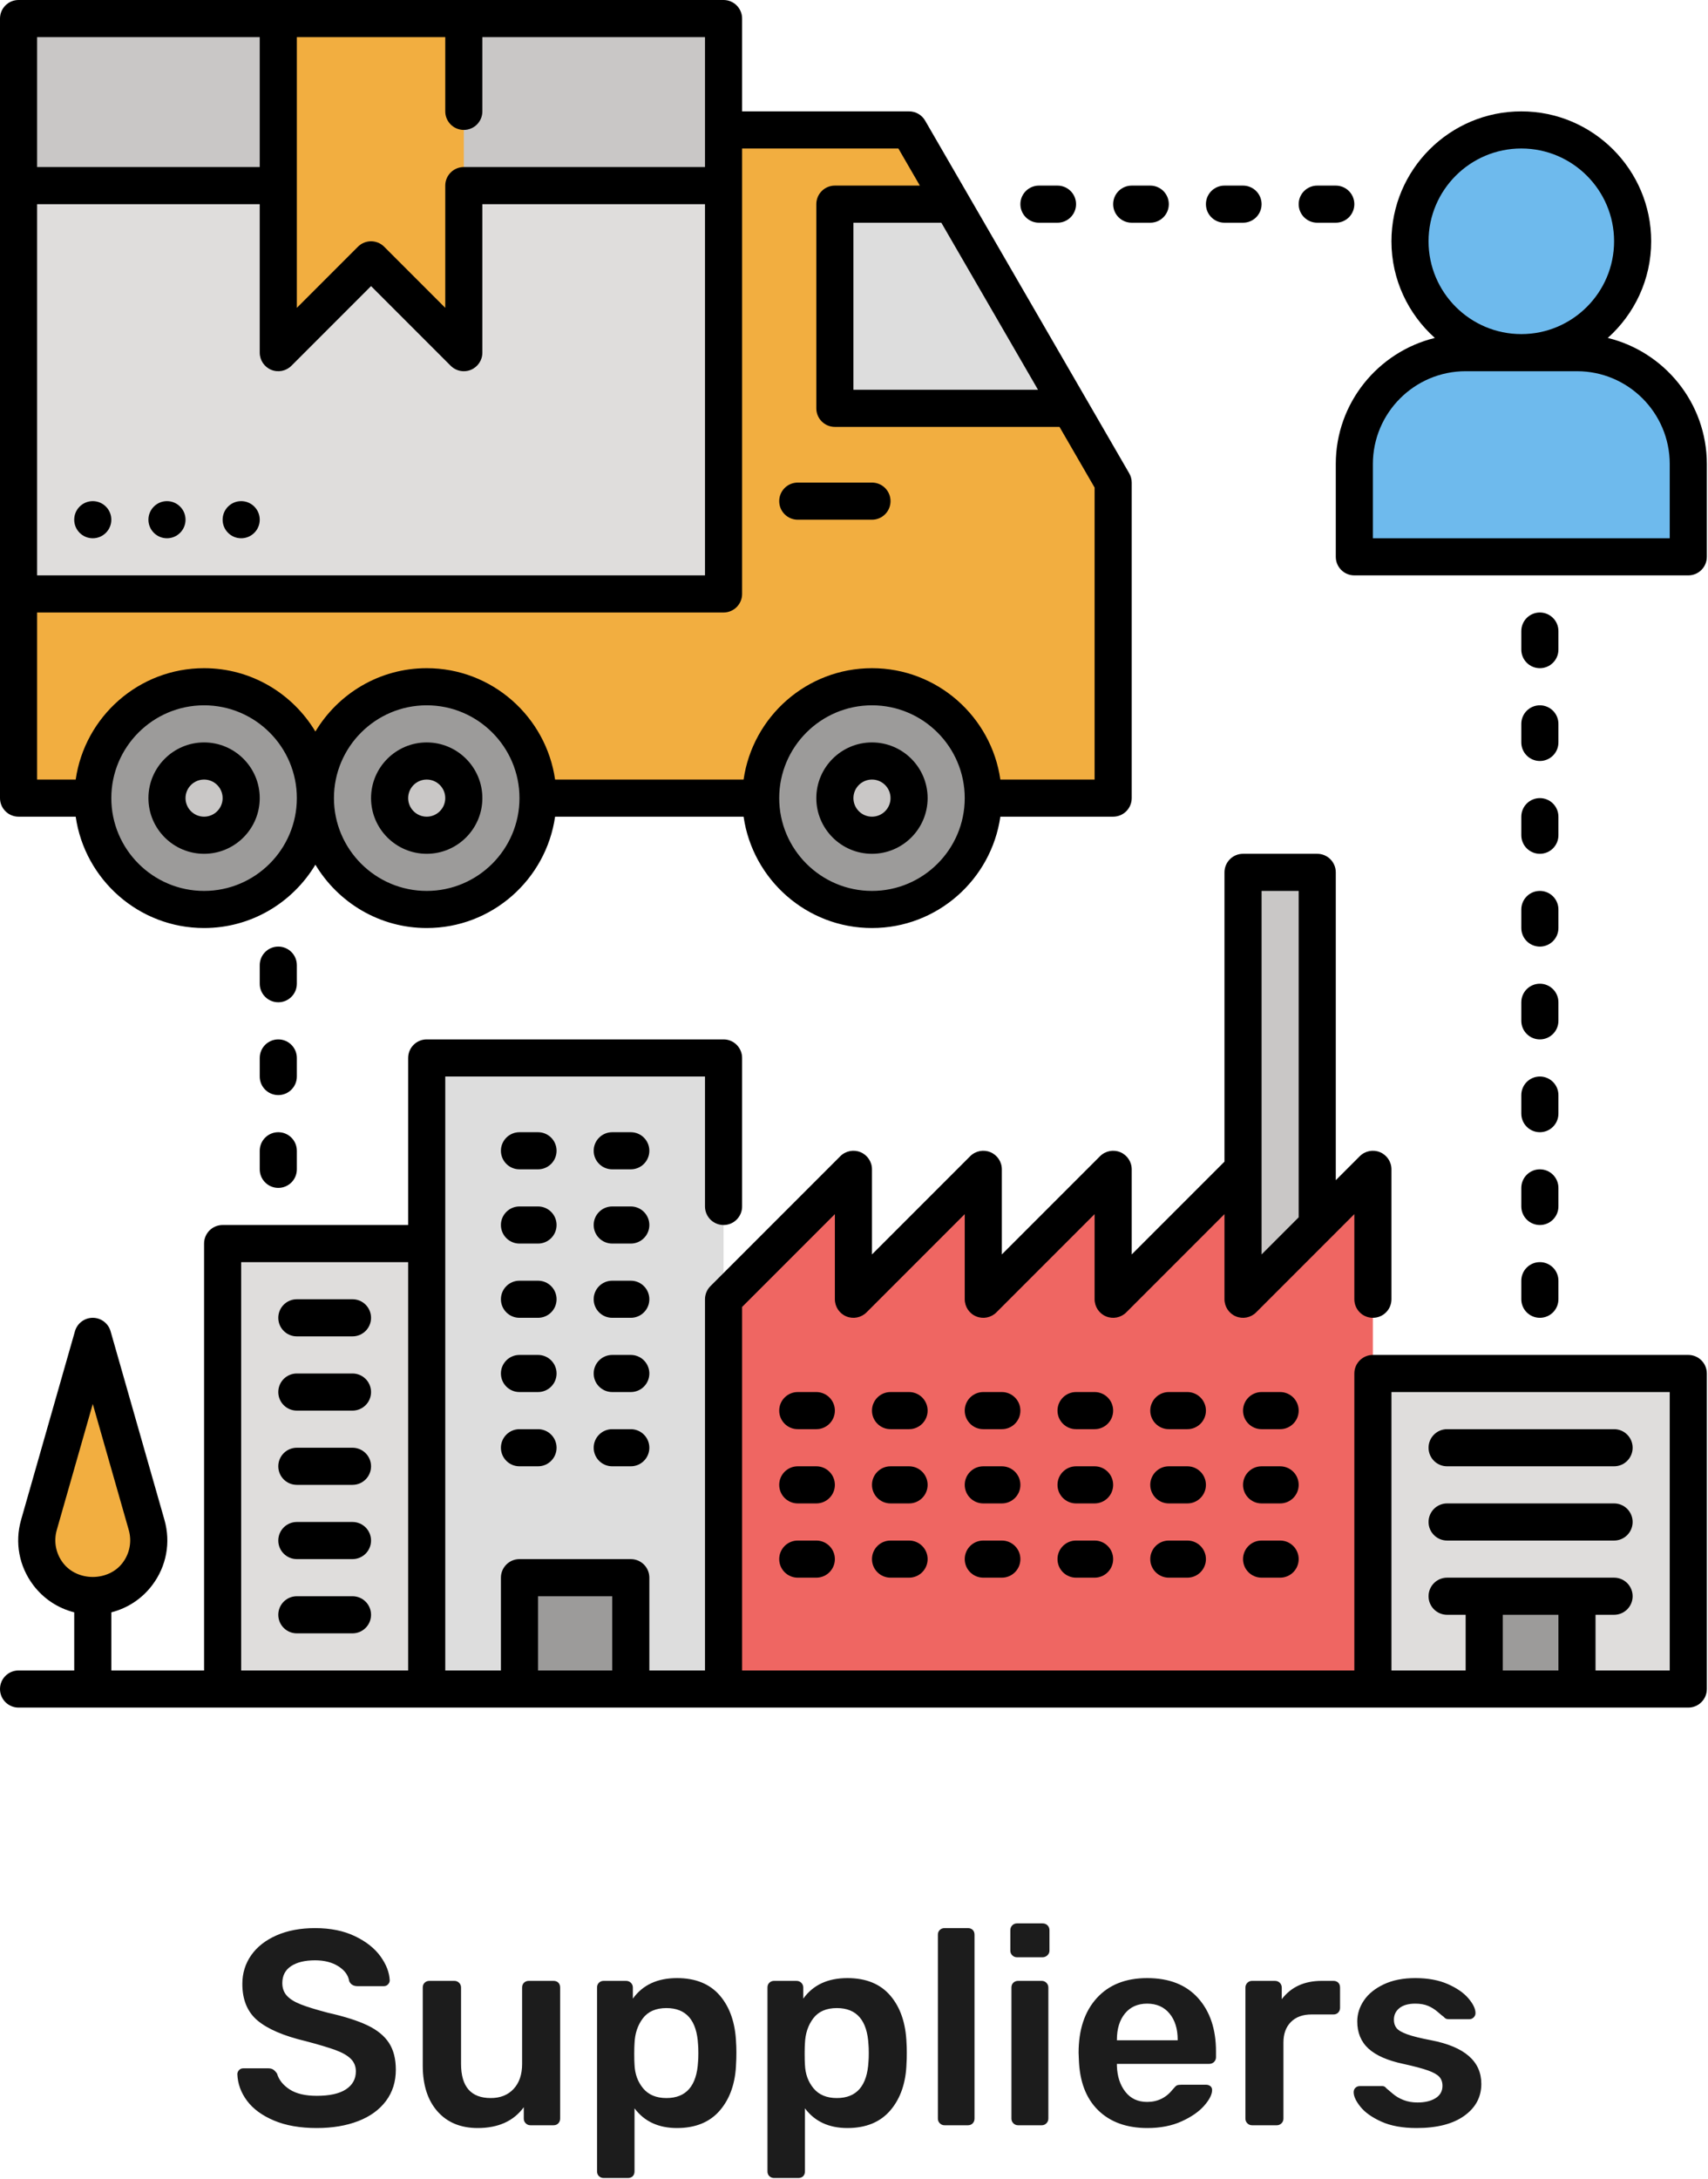 <?xml version="1.0" encoding="UTF-8"?>
<svg width="160px" height="204px" viewBox="0 0 160 204" version="1.1" xmlns="http://www.w3.org/2000/svg" xmlns:xlink="http://www.w3.org/1999/xlink">
    <!-- Generator: Sketch 62 (91390) - https://sketch.com -->
    <title>ic_suppliers</title>
    <desc>Created with Sketch.</desc>
    <g id="Page-1" stroke="none" stroke-width="1" fill="none" fill-rule="evenodd">
        <g id="Artboard" transform="translate(-313, -79)" fill-rule="nonzero">
            <g id="ic_suppliers" transform="translate(313, 79)">
                <g id="supplier">
                    <polygon id="Path" fill="#DFDDDC" points="1.738 1.738 67.78 1.738 67.78 55.614 1.738 55.614"></polygon>
                    <polygon id="Path" fill="#F2AE40" points="104.277 74.732 104.277 45.187 85.16 12.166 67.78 12.166 67.78 55.614 1.738 55.614 1.738 74.732"></polygon>
                    <circle id="Oval" fill="#6EBAED" cx="142.512" cy="22.593" r="10.428"></circle>
                    <path d="M147.726,33.021 L137.298,33.021 C131.538,33.021 126.87,37.689 126.87,43.449 L126.87,52.138 L158.153,52.138 L158.153,43.449 C158.153,37.689 153.485,33.021 147.726,33.021 Z" id="Path" fill="#6EBAED"></path>
                    <polygon id="Path" fill="#DDDDDD" points="100.245 38.235 78.208 38.235 78.208 19.117 89.192 19.117"></polygon>
                    <polygon id="Path" fill="#DFDDDC" points="20.855 116.443 39.973 116.443 39.973 158.153 20.855 158.153"></polygon>
                    <polygon id="Path" fill="#DDDDDD" points="39.973 99.063 67.78 99.063 67.78 158.153 39.973 158.153"></polygon>
                    <polygon id="Path" fill="#EF6662" points="128.608 158.153 67.78 158.153 67.78 121.656 79.946 109.491 79.946 121.656 92.111 109.491 92.111 121.656 104.277 109.491 104.277 121.656 116.443 109.491 116.443 121.656 128.608 109.491"></polygon>
                    <polygon id="Path" fill="#DFDDDC" points="128.608 128.608 158.153 128.608 158.153 158.153 128.608 158.153"></polygon>
                    <polygon id="Path" fill="#9C9B9A" points="48.663 147.726 59.09 147.726 59.09 158.153 48.663 158.153"></polygon>
                    <polygon id="Path" fill="#9C9B9A" points="139.036 149.464 147.726 149.464 147.726 158.153 139.036 158.153"></polygon>
                    <path d="M8.69,149.464 C5.205,149.464 2.69,146.129 3.648,142.78 L8.69,125.132 L13.732,142.78 C14.689,146.129 12.174,149.464 8.69,149.464 Z" id="Path" fill="#F2AE40"></path>
                    <polygon id="Path" fill="#C9C7C6" points="116.443 121.656 116.443 81.684 123.394 81.684 123.394 114.705"></polygon>
                    <polygon id="Path" fill="#C9C7C6" points="1.738 1.738 67.78 1.738 67.78 19.117 1.738 19.117"></polygon>
                    <polygon id="Path" fill="#F2AE40" points="26.069 1.738 26.069 33.021 34.759 24.331 43.449 33.021 43.449 1.738"></polygon>
                    <g id="Group" transform="translate(8.69, 64.304)" fill="#9C9B9A">
                        <circle id="Oval" cx="10.428" cy="10.428" r="10.428"></circle>
                        <circle id="Oval" cx="31.283" cy="10.428" r="10.428"></circle>
                        <circle id="Oval" cx="72.994" cy="10.428" r="10.428"></circle>
                    </g>
                    <circle id="Oval" fill="#C9C7C6" cx="39.973" cy="74.732" r="3.476"></circle>
                    <circle id="Oval" fill="#C9C7C6" cx="81.684" cy="74.732" r="3.476"></circle>
                    <circle id="Oval" fill="#C9C7C6" cx="19.117" cy="74.732" r="3.476"></circle>
                    <path d="M1.738,76.47 L7.091,76.47 C7.939,82.354 13.002,86.897 19.117,86.897 C23.546,86.897 27.416,84.511 29.545,80.966 C31.674,84.511 35.545,86.897 39.973,86.897 C46.089,86.897 51.151,82.354 51.999,76.47 L69.657,76.47 C70.505,82.354 75.568,86.897 81.684,86.897 C87.799,86.897 92.862,82.354 93.71,76.47 L104.277,76.47 C105.236,76.47 106.015,75.693 106.015,74.732 L106.015,45.187 C106.015,44.881 105.935,44.58 105.78,44.316 L86.663,11.295 C86.354,10.758 85.78,10.428 85.16,10.428 L69.518,10.428 L69.518,1.738 C69.518,0.777 68.739,0 67.78,0 L1.738,0 C0.779,0 0,0.777 0,1.738 L0,55.614 L0,74.732 C0,75.693 0.779,76.47 1.738,76.47 Z M19.117,83.422 C14.326,83.422 10.428,79.523 10.428,74.732 C10.428,69.94 14.326,66.042 19.117,66.042 C23.909,66.042 27.807,69.94 27.807,74.732 C27.807,79.523 23.909,83.422 19.117,83.422 Z M39.973,83.422 C35.181,83.422 31.283,79.523 31.283,74.732 C31.283,69.94 35.181,66.042 39.973,66.042 C44.764,66.042 48.663,69.94 48.663,74.732 C48.663,79.523 44.764,83.422 39.973,83.422 Z M81.684,83.422 C76.892,83.422 72.994,79.523 72.994,74.732 C72.994,69.94 76.892,66.042 81.684,66.042 C86.475,66.042 90.373,69.94 90.373,74.732 C90.373,79.523 86.475,83.422 81.684,83.422 Z M88.182,20.855 L97.238,36.497 L79.946,36.497 L79.946,20.855 L88.182,20.855 Z M27.807,3.476 L41.711,3.476 L41.711,10.428 C41.711,11.389 42.489,12.166 43.449,12.166 C44.408,12.166 45.187,11.389 45.187,10.428 L45.187,3.476 L66.042,3.476 L66.042,12.166 L66.042,15.642 L43.449,15.642 C42.489,15.642 41.711,16.418 41.711,17.379 L41.711,28.826 L35.988,23.103 C35.308,22.423 34.21,22.423 33.53,23.103 L27.807,28.826 L27.807,3.476 Z M3.476,3.476 L24.331,3.476 L24.331,15.642 L3.476,15.642 L3.476,3.476 Z M3.476,19.117 L24.331,19.117 L24.331,33.021 C24.331,33.723 24.755,34.359 25.404,34.627 C26.054,34.896 26.799,34.747 27.298,34.25 L34.759,26.789 L42.22,34.25 C42.552,34.582 42.997,34.759 43.449,34.759 C43.673,34.759 43.899,34.717 44.114,34.627 C44.763,34.359 45.187,33.723 45.187,33.021 L45.187,19.117 L66.042,19.117 L66.042,53.876 L3.476,53.876 L3.476,19.117 Z M3.476,57.352 L67.78,57.352 C68.739,57.352 69.518,56.575 69.518,55.614 L69.518,13.904 L84.157,13.904 L86.169,17.379 L78.208,17.379 C77.248,17.379 76.47,18.156 76.47,19.117 L76.47,38.235 C76.47,39.196 77.248,39.973 78.208,39.973 L99.251,39.973 L102.539,45.654 L102.539,72.994 L93.71,72.994 C92.862,67.109 87.799,62.566 81.684,62.566 C75.568,62.566 70.505,67.109 69.657,72.994 L51.999,72.994 C51.151,67.109 46.089,62.566 39.973,62.566 C35.545,62.566 31.674,64.952 29.545,68.498 C27.416,64.952 23.546,62.566 19.117,62.566 C13.002,62.566 7.939,67.109 7.091,72.994 L3.476,72.994 L3.476,57.352 Z" id="Shape" fill="#000000"></path>
                    <circle id="Oval" fill="#000000" cx="8.69" cy="48.663" r="1.738"></circle>
                    <circle id="Oval" fill="#000000" cx="15.642" cy="48.663" r="1.738"></circle>
                    <circle id="Oval" fill="#000000" cx="22.593" cy="48.663" r="1.738"></circle>
                    <path d="M150.612,31.643 C153.101,29.415 154.678,26.187 154.678,22.593 C154.678,15.887 149.22,10.428 142.512,10.428 C135.803,10.428 130.346,15.887 130.346,22.593 C130.346,26.187 131.923,29.415 134.411,31.643 C129.095,32.945 125.132,37.738 125.132,43.449 L125.132,52.138 C125.132,53.1 125.911,53.876 126.87,53.876 L158.153,53.876 C159.113,53.876 159.891,53.1 159.891,52.138 L159.891,43.449 C159.891,37.738 155.929,32.945 150.612,31.643 Z M133.822,22.593 C133.822,17.802 137.72,13.904 142.512,13.904 C147.303,13.904 151.202,17.802 151.202,22.593 C151.202,27.385 147.303,31.283 142.512,31.283 C137.72,31.283 133.822,27.385 133.822,22.593 Z M156.415,50.401 L128.608,50.401 L128.608,43.449 C128.608,38.657 132.507,34.759 137.298,34.759 L147.726,34.759 C152.517,34.759 156.415,38.657 156.415,43.449 L156.415,50.401 Z" id="Shape" fill="#000000"></path>
                    <path d="M39.973,69.518 C37.098,69.518 34.759,71.857 34.759,74.732 C34.759,77.606 37.098,79.946 39.973,79.946 C42.847,79.946 45.187,77.606 45.187,74.732 C45.187,71.857 42.847,69.518 39.973,69.518 Z M39.973,76.47 C39.015,76.47 38.235,75.691 38.235,74.732 C38.235,73.772 39.015,72.994 39.973,72.994 C40.93,72.994 41.711,73.772 41.711,74.732 C41.711,75.691 40.93,76.47 39.973,76.47 Z" id="Shape" fill="#000000"></path>
                    <path d="M81.684,69.518 C78.809,69.518 76.47,71.857 76.47,74.732 C76.47,77.606 78.809,79.946 81.684,79.946 C84.558,79.946 86.897,77.606 86.897,74.732 C86.897,71.857 84.558,69.518 81.684,69.518 Z M81.684,76.47 C80.726,76.47 79.946,75.691 79.946,74.732 C79.946,73.772 80.726,72.994 81.684,72.994 C82.641,72.994 83.422,73.772 83.422,74.732 C83.422,75.691 82.641,76.47 81.684,76.47 Z" id="Shape" fill="#000000"></path>
                    <path d="M19.117,69.518 C16.243,69.518 13.904,71.857 13.904,74.732 C13.904,77.606 16.243,79.946 19.117,79.946 C21.992,79.946 24.331,77.606 24.331,74.732 C24.331,71.857 21.992,69.518 19.117,69.518 Z M19.117,76.47 C18.16,76.47 17.379,75.691 17.379,74.732 C17.379,73.772 18.16,72.994 19.117,72.994 C20.075,72.994 20.855,73.772 20.855,74.732 C20.855,75.691 20.075,76.47 19.117,76.47 Z" id="Shape" fill="#000000"></path>
                    <path d="M74.732,48.663 L81.684,48.663 C82.643,48.663 83.422,47.886 83.422,46.925 C83.422,45.964 82.643,45.187 81.684,45.187 L74.732,45.187 C73.772,45.187 72.994,45.964 72.994,46.925 C72.994,47.886 73.772,48.663 74.732,48.663 Z" id="Path" fill="#000000"></path>
                    <path d="M158.153,126.87 L128.608,126.87 C127.649,126.87 126.87,127.647 126.87,128.608 L126.87,156.415 L69.518,156.415 L69.518,122.376 L78.208,113.686 L78.208,121.656 C78.208,122.359 78.632,122.995 79.28,123.262 C79.93,123.533 80.676,123.382 81.174,122.885 L90.373,113.686 L90.373,121.656 C90.373,122.359 90.797,122.995 91.446,123.262 C92.096,123.533 92.843,123.382 93.34,122.885 L102.539,113.686 L102.539,121.656 C102.539,122.359 102.963,122.995 103.611,123.262 C104.26,123.533 105.007,123.382 105.506,122.885 L114.705,113.686 L114.705,121.656 C114.705,122.359 115.129,122.995 115.777,123.262 C116.427,123.533 117.173,123.382 117.671,122.885 L124.621,115.935 L124.625,115.932 L126.87,113.686 L126.87,121.656 C126.87,122.618 127.649,123.394 128.608,123.394 C129.568,123.394 130.346,122.618 130.346,121.656 L130.346,109.491 C130.346,108.789 129.922,108.153 129.274,107.885 C128.622,107.614 127.875,107.765 127.38,108.262 L125.132,110.509 L125.132,81.684 C125.132,80.723 124.354,79.946 123.394,79.946 L116.443,79.946 C115.483,79.946 114.705,80.723 114.705,81.684 L114.705,108.771 L106.015,117.461 L106.015,109.491 C106.015,108.789 105.591,108.153 104.943,107.885 C104.291,107.614 103.545,107.765 103.048,108.262 L93.849,117.461 L93.849,109.491 C93.849,108.789 93.425,108.153 92.777,107.885 C92.125,107.614 91.38,107.765 90.883,108.262 L81.684,117.461 L81.684,109.491 C81.684,108.789 81.26,108.153 80.611,107.885 C79.96,107.614 79.214,107.765 78.717,108.262 L66.551,120.428 C66.226,120.753 66.042,121.194 66.042,121.656 L66.042,156.415 L60.828,156.415 L60.828,147.726 C60.828,146.765 60.05,145.988 59.09,145.988 L48.663,145.988 C47.703,145.988 46.925,146.765 46.925,147.726 L46.925,156.415 L41.711,156.415 L41.711,116.443 L41.711,100.801 L66.042,100.801 L66.042,112.967 C66.042,113.928 66.821,114.705 67.78,114.705 C68.739,114.705 69.518,113.928 69.518,112.967 L69.518,99.063 C69.518,98.102 68.739,97.325 67.78,97.325 L39.973,97.325 C39.013,97.325 38.235,98.102 38.235,99.063 L38.235,114.705 L20.855,114.705 C19.896,114.705 19.117,115.482 19.117,116.443 L19.117,156.415 L10.428,156.415 L10.428,150.972 C11.943,150.586 13.292,149.712 14.263,148.424 C15.595,146.659 16.01,144.429 15.402,142.305 L10.36,124.656 C10.148,123.909 9.465,123.394 8.69,123.394 C7.915,123.394 7.232,123.909 7.02,124.656 L1.978,142.303 C1.37,144.429 1.785,146.659 3.116,148.423 C4.088,149.712 5.438,150.586 6.952,150.972 L6.952,156.415 L1.738,156.415 C0.779,156.415 -2.77849705e-14,157.192 -2.77849705e-14,158.153 C-2.77849705e-14,159.115 0.779,159.891 1.738,159.891 L158.153,159.891 C159.113,159.891 159.891,159.115 159.891,158.153 L159.891,128.608 C159.891,127.647 159.113,126.87 158.153,126.87 L158.153,126.87 Z M118.181,83.422 L121.656,83.422 L121.656,113.985 L118.181,117.461 L118.181,83.422 Z M5.892,146.33 C5.223,145.444 5.016,144.325 5.32,143.256 L8.69,131.46 L12.06,143.257 C12.364,144.325 12.157,145.446 11.488,146.332 C10.151,148.103 7.228,148.103 5.892,146.33 L5.892,146.33 Z M38.235,156.415 L22.593,156.415 L22.593,118.181 L38.235,118.181 L38.235,156.415 Z M57.352,156.415 L50.401,156.415 L50.401,149.464 L57.352,149.464 L57.352,156.415 Z M145.988,156.415 L140.774,156.415 L140.774,151.202 L145.988,151.202 L145.988,156.415 Z M156.415,156.415 L149.464,156.415 L149.464,151.202 L151.202,151.202 C152.161,151.202 152.94,150.425 152.94,149.464 C152.94,148.503 152.161,147.726 151.202,147.726 L135.56,147.726 C134.601,147.726 133.822,148.503 133.822,149.464 C133.822,150.425 134.601,151.202 135.56,151.202 L137.298,151.202 L137.298,156.415 L130.346,156.415 L130.346,130.346 L156.415,130.346 L156.415,156.415 Z" id="Shape" fill="#000000"></path>
                    <path d="M76.47,130.346 L74.732,130.346 C73.772,130.346 72.994,131.123 72.994,132.084 C72.994,133.045 73.772,133.822 74.732,133.822 L76.47,133.822 C77.429,133.822 78.208,133.045 78.208,132.084 C78.208,131.123 77.429,130.346 76.47,130.346 Z" id="Path" fill="#000000"></path>
                    <path d="M85.16,130.346 L83.422,130.346 C82.462,130.346 81.684,131.123 81.684,132.084 C81.684,133.045 82.462,133.822 83.422,133.822 L85.16,133.822 C86.119,133.822 86.897,133.045 86.897,132.084 C86.897,131.123 86.119,130.346 85.16,130.346 Z" id="Path" fill="#000000"></path>
                    <path d="M93.849,130.346 L92.111,130.346 C91.152,130.346 90.373,131.123 90.373,132.084 C90.373,133.045 91.152,133.822 92.111,133.822 L93.849,133.822 C94.809,133.822 95.587,133.045 95.587,132.084 C95.587,131.123 94.809,130.346 93.849,130.346 Z" id="Path" fill="#000000"></path>
                    <path d="M102.539,130.346 L100.801,130.346 C99.842,130.346 99.063,131.123 99.063,132.084 C99.063,133.045 99.842,133.822 100.801,133.822 L102.539,133.822 C103.498,133.822 104.277,133.045 104.277,132.084 C104.277,131.123 103.498,130.346 102.539,130.346 Z" id="Path" fill="#000000"></path>
                    <path d="M111.229,130.346 L109.491,130.346 C108.531,130.346 107.753,131.123 107.753,132.084 C107.753,133.045 108.531,133.822 109.491,133.822 L111.229,133.822 C112.188,133.822 112.967,133.045 112.967,132.084 C112.967,131.123 112.188,130.346 111.229,130.346 Z" id="Path" fill="#000000"></path>
                    <path d="M119.919,130.346 L118.181,130.346 C117.221,130.346 116.443,131.123 116.443,132.084 C116.443,133.045 117.221,133.822 118.181,133.822 L119.919,133.822 C120.878,133.822 121.656,133.045 121.656,132.084 C121.656,131.123 120.878,130.346 119.919,130.346 Z" id="Path" fill="#000000"></path>
                    <path d="M76.47,137.298 L74.732,137.298 C73.772,137.298 72.994,138.075 72.994,139.036 C72.994,139.997 73.772,140.774 74.732,140.774 L76.47,140.774 C77.429,140.774 78.208,139.997 78.208,139.036 C78.208,138.075 77.429,137.298 76.47,137.298 Z" id="Path" fill="#000000"></path>
                    <path d="M85.16,137.298 L83.422,137.298 C82.462,137.298 81.684,138.075 81.684,139.036 C81.684,139.997 82.462,140.774 83.422,140.774 L85.16,140.774 C86.119,140.774 86.897,139.997 86.897,139.036 C86.897,138.075 86.119,137.298 85.16,137.298 Z" id="Path" fill="#000000"></path>
                    <path d="M93.849,137.298 L92.111,137.298 C91.152,137.298 90.373,138.075 90.373,139.036 C90.373,139.997 91.152,140.774 92.111,140.774 L93.849,140.774 C94.809,140.774 95.587,139.997 95.587,139.036 C95.587,138.075 94.809,137.298 93.849,137.298 Z" id="Path" fill="#000000"></path>
                    <path d="M102.539,137.298 L100.801,137.298 C99.842,137.298 99.063,138.075 99.063,139.036 C99.063,139.997 99.842,140.774 100.801,140.774 L102.539,140.774 C103.498,140.774 104.277,139.997 104.277,139.036 C104.277,138.075 103.498,137.298 102.539,137.298 Z" id="Path" fill="#000000"></path>
                    <path d="M111.229,137.298 L109.491,137.298 C108.531,137.298 107.753,138.075 107.753,139.036 C107.753,139.997 108.531,140.774 109.491,140.774 L111.229,140.774 C112.188,140.774 112.967,139.997 112.967,139.036 C112.967,138.075 112.188,137.298 111.229,137.298 Z" id="Path" fill="#000000"></path>
                    <path d="M119.919,137.298 L118.181,137.298 C117.221,137.298 116.443,138.075 116.443,139.036 C116.443,139.997 117.221,140.774 118.181,140.774 L119.919,140.774 C120.878,140.774 121.656,139.997 121.656,139.036 C121.656,138.075 120.878,137.298 119.919,137.298 Z" id="Path" fill="#000000"></path>
                    <path d="M76.47,144.25 L74.732,144.25 C73.772,144.25 72.994,145.027 72.994,145.988 C72.994,146.949 73.772,147.726 74.732,147.726 L76.47,147.726 C77.429,147.726 78.208,146.949 78.208,145.988 C78.208,145.027 77.429,144.25 76.47,144.25 Z" id="Path" fill="#000000"></path>
                    <path d="M85.16,144.25 L83.422,144.25 C82.462,144.25 81.684,145.027 81.684,145.988 C81.684,146.949 82.462,147.726 83.422,147.726 L85.16,147.726 C86.119,147.726 86.897,146.949 86.897,145.988 C86.897,145.027 86.119,144.25 85.16,144.25 Z" id="Path" fill="#000000"></path>
                    <path d="M93.849,144.25 L92.111,144.25 C91.152,144.25 90.373,145.027 90.373,145.988 C90.373,146.949 91.152,147.726 92.111,147.726 L93.849,147.726 C94.809,147.726 95.587,146.949 95.587,145.988 C95.587,145.027 94.809,144.25 93.849,144.25 Z" id="Path" fill="#000000"></path>
                    <path d="M50.401,106.015 L48.663,106.015 C47.703,106.015 46.925,106.792 46.925,107.753 C46.925,108.714 47.703,109.491 48.663,109.491 L50.401,109.491 C51.36,109.491 52.138,108.714 52.138,107.753 C52.138,106.792 51.36,106.015 50.401,106.015 Z" id="Path" fill="#000000"></path>
                    <path d="M59.09,106.015 L57.352,106.015 C56.393,106.015 55.614,106.792 55.614,107.753 C55.614,108.714 56.393,109.491 57.352,109.491 L59.09,109.491 C60.05,109.491 60.828,108.714 60.828,107.753 C60.828,106.792 60.05,106.015 59.09,106.015 Z" id="Path" fill="#000000"></path>
                    <path d="M50.401,112.967 L48.663,112.967 C47.703,112.967 46.925,113.744 46.925,114.705 C46.925,115.666 47.703,116.443 48.663,116.443 L50.401,116.443 C51.36,116.443 52.138,115.666 52.138,114.705 C52.138,113.744 51.36,112.967 50.401,112.967 Z" id="Path" fill="#000000"></path>
                    <path d="M59.09,112.967 L57.352,112.967 C56.393,112.967 55.614,113.744 55.614,114.705 C55.614,115.666 56.393,116.443 57.352,116.443 L59.09,116.443 C60.05,116.443 60.828,115.666 60.828,114.705 C60.828,113.744 60.05,112.967 59.09,112.967 Z" id="Path" fill="#000000"></path>
                    <path d="M50.401,119.919 L48.663,119.919 C47.703,119.919 46.925,120.695 46.925,121.656 C46.925,122.618 47.703,123.394 48.663,123.394 L50.401,123.394 C51.36,123.394 52.138,122.618 52.138,121.656 C52.138,120.695 51.36,119.919 50.401,119.919 Z" id="Path" fill="#000000"></path>
                    <path d="M27.807,125.132 L33.021,125.132 C33.98,125.132 34.759,124.356 34.759,123.394 C34.759,122.433 33.98,121.656 33.021,121.656 L27.807,121.656 C26.848,121.656 26.069,122.433 26.069,123.394 C26.069,124.356 26.848,125.132 27.807,125.132 Z" id="Path" fill="#000000"></path>
                    <path d="M27.807,132.084 L33.021,132.084 C33.98,132.084 34.759,131.307 34.759,130.346 C34.759,129.385 33.98,128.608 33.021,128.608 L27.807,128.608 C26.848,128.608 26.069,129.385 26.069,130.346 C26.069,131.307 26.848,132.084 27.807,132.084 Z" id="Path" fill="#000000"></path>
                    <path d="M27.807,139.036 L33.021,139.036 C33.98,139.036 34.759,138.259 34.759,137.298 C34.759,136.337 33.98,135.56 33.021,135.56 L27.807,135.56 C26.848,135.56 26.069,136.337 26.069,137.298 C26.069,138.259 26.848,139.036 27.807,139.036 Z" id="Path" fill="#000000"></path>
                    <path d="M27.807,145.988 L33.021,145.988 C33.98,145.988 34.759,145.211 34.759,144.25 C34.759,143.289 33.98,142.512 33.021,142.512 L27.807,142.512 C26.848,142.512 26.069,143.289 26.069,144.25 C26.069,145.211 26.848,145.988 27.807,145.988 Z" id="Path" fill="#000000"></path>
                    <path d="M27.807,152.94 L33.021,152.94 C33.98,152.94 34.759,152.163 34.759,151.202 C34.759,150.241 33.98,149.464 33.021,149.464 L27.807,149.464 C26.848,149.464 26.069,150.241 26.069,151.202 C26.069,152.163 26.848,152.94 27.807,152.94 Z" id="Path" fill="#000000"></path>
                    <path d="M59.09,119.919 L57.352,119.919 C56.393,119.919 55.614,120.695 55.614,121.656 C55.614,122.618 56.393,123.394 57.352,123.394 L59.09,123.394 C60.05,123.394 60.828,122.618 60.828,121.656 C60.828,120.695 60.05,119.919 59.09,119.919 Z" id="Path" fill="#000000"></path>
                    <path d="M50.401,126.87 L48.663,126.87 C47.703,126.87 46.925,127.647 46.925,128.608 C46.925,129.569 47.703,130.346 48.663,130.346 L50.401,130.346 C51.36,130.346 52.138,129.569 52.138,128.608 C52.138,127.647 51.36,126.87 50.401,126.87 Z" id="Path" fill="#000000"></path>
                    <path d="M59.09,126.87 L57.352,126.87 C56.393,126.87 55.614,127.647 55.614,128.608 C55.614,129.569 56.393,130.346 57.352,130.346 L59.09,130.346 C60.05,130.346 60.828,129.569 60.828,128.608 C60.828,127.647 60.05,126.87 59.09,126.87 Z" id="Path" fill="#000000"></path>
                    <path d="M50.401,133.822 L48.663,133.822 C47.703,133.822 46.925,134.599 46.925,135.56 C46.925,136.521 47.703,137.298 48.663,137.298 L50.401,137.298 C51.36,137.298 52.138,136.521 52.138,135.56 C52.138,134.599 51.36,133.822 50.401,133.822 Z" id="Path" fill="#000000"></path>
                    <path d="M59.09,133.822 L57.352,133.822 C56.393,133.822 55.614,134.599 55.614,135.56 C55.614,136.521 56.393,137.298 57.352,137.298 L59.09,137.298 C60.05,137.298 60.828,136.521 60.828,135.56 C60.828,134.599 60.05,133.822 59.09,133.822 Z" id="Path" fill="#000000"></path>
                    <path d="M102.539,144.25 L100.801,144.25 C99.842,144.25 99.063,145.027 99.063,145.988 C99.063,146.949 99.842,147.726 100.801,147.726 L102.539,147.726 C103.498,147.726 104.277,146.949 104.277,145.988 C104.277,145.027 103.498,144.25 102.539,144.25 Z" id="Path" fill="#000000"></path>
                    <path d="M111.229,144.25 L109.491,144.25 C108.531,144.25 107.753,145.027 107.753,145.988 C107.753,146.949 108.531,147.726 109.491,147.726 L111.229,147.726 C112.188,147.726 112.967,146.949 112.967,145.988 C112.967,145.027 112.188,144.25 111.229,144.25 Z" id="Path" fill="#000000"></path>
                    <path d="M119.919,144.25 L118.181,144.25 C117.221,144.25 116.443,145.027 116.443,145.988 C116.443,146.949 117.221,147.726 118.181,147.726 L119.919,147.726 C120.878,147.726 121.656,146.949 121.656,145.988 C121.656,145.027 120.878,144.25 119.919,144.25 Z" id="Path" fill="#000000"></path>
                    <path d="M135.56,137.298 L151.202,137.298 C152.161,137.298 152.94,136.521 152.94,135.56 C152.94,134.599 152.161,133.822 151.202,133.822 L135.56,133.822 C134.601,133.822 133.822,134.599 133.822,135.56 C133.822,136.521 134.601,137.298 135.56,137.298 Z" id="Path" fill="#000000"></path>
                    <path d="M135.56,144.25 L151.202,144.25 C152.161,144.25 152.94,143.473 152.94,142.512 C152.94,141.551 152.161,140.774 151.202,140.774 L135.56,140.774 C134.601,140.774 133.822,141.551 133.822,142.512 C133.822,143.473 134.601,144.25 135.56,144.25 Z" id="Path" fill="#000000"></path>
                    <path d="M26.069,106.015 C25.11,106.015 24.331,106.792 24.331,107.753 L24.331,109.491 C24.331,110.452 25.11,111.229 26.069,111.229 C27.029,111.229 27.807,110.452 27.807,109.491 L27.807,107.753 C27.807,106.792 27.029,106.015 26.069,106.015 Z" id="Path" fill="#000000"></path>
                    <path d="M27.807,99.063 C27.807,98.102 27.029,97.325 26.069,97.325 C25.11,97.325 24.331,98.102 24.331,99.063 L24.331,100.801 C24.331,101.762 25.11,102.539 26.069,102.539 C27.029,102.539 27.807,101.762 27.807,100.801 L27.807,99.063 Z" id="Path" fill="#000000"></path>
                    <path d="M27.807,90.373 C27.807,89.412 27.029,88.635 26.069,88.635 C25.11,88.635 24.331,89.412 24.331,90.373 L24.331,92.111 C24.331,93.072 25.11,93.849 26.069,93.849 C27.029,93.849 27.807,93.072 27.807,92.111 L27.807,90.373 Z" id="Path" fill="#000000"></path>
                    <path d="M125.132,20.855 C126.092,20.855 126.87,20.079 126.87,19.117 C126.87,18.156 126.092,17.379 125.132,17.379 L123.394,17.379 C122.435,17.379 121.656,18.156 121.656,19.117 C121.656,20.079 122.435,20.855 123.394,20.855 L125.132,20.855 Z" id="Path" fill="#000000"></path>
                    <path d="M116.443,20.855 C117.402,20.855 118.181,20.079 118.181,19.117 C118.181,18.156 117.402,17.379 116.443,17.379 L114.705,17.379 C113.745,17.379 112.967,18.156 112.967,19.117 C112.967,20.079 113.745,20.855 114.705,20.855 L116.443,20.855 Z" id="Path" fill="#000000"></path>
                    <path d="M107.753,20.855 C108.712,20.855 109.491,20.079 109.491,19.117 C109.491,18.156 108.712,17.379 107.753,17.379 L106.015,17.379 C105.056,17.379 104.277,18.156 104.277,19.117 C104.277,20.079 105.056,20.855 106.015,20.855 L107.753,20.855 Z" id="Path" fill="#000000"></path>
                    <path d="M99.063,20.855 C100.022,20.855 100.801,20.079 100.801,19.117 C100.801,18.156 100.022,17.379 99.063,17.379 L97.325,17.379 C96.366,17.379 95.587,18.156 95.587,19.117 C95.587,20.079 96.366,20.855 97.325,20.855 L99.063,20.855 Z" id="Path" fill="#000000"></path>
                    <path d="M142.512,121.656 C142.512,122.618 143.29,123.394 144.25,123.394 C145.209,123.394 145.988,122.618 145.988,121.656 L145.988,119.919 C145.988,118.957 145.209,118.181 144.25,118.181 C143.29,118.181 142.512,118.957 142.512,119.919 L142.512,121.656 Z" id="Path" fill="#000000"></path>
                    <path d="M142.512,112.967 C142.512,113.928 143.29,114.705 144.25,114.705 C145.209,114.705 145.988,113.928 145.988,112.967 L145.988,111.229 C145.988,110.268 145.209,109.491 144.25,109.491 C143.29,109.491 142.512,110.268 142.512,111.229 L142.512,112.967 Z" id="Path" fill="#000000"></path>
                    <path d="M142.512,104.277 C142.512,105.238 143.29,106.015 144.25,106.015 C145.209,106.015 145.988,105.238 145.988,104.277 L145.988,102.539 C145.988,101.578 145.209,100.801 144.25,100.801 C143.29,100.801 142.512,101.578 142.512,102.539 L142.512,104.277 Z" id="Path" fill="#000000"></path>
                    <path d="M142.512,95.587 C142.512,96.548 143.29,97.325 144.25,97.325 C145.209,97.325 145.988,96.548 145.988,95.587 L145.988,93.849 C145.988,92.888 145.209,92.111 144.25,92.111 C143.29,92.111 142.512,92.888 142.512,93.849 L142.512,95.587 Z" id="Path" fill="#000000"></path>
                    <path d="M142.512,86.897 C142.512,87.859 143.29,88.635 144.25,88.635 C145.209,88.635 145.988,87.859 145.988,86.897 L145.988,85.16 C145.988,84.198 145.209,83.422 144.25,83.422 C143.29,83.422 142.512,84.198 142.512,85.16 L142.512,86.897 Z" id="Path" fill="#000000"></path>
                    <path d="M142.512,78.208 C142.512,79.169 143.29,79.946 144.25,79.946 C145.209,79.946 145.988,79.169 145.988,78.208 L145.988,76.47 C145.988,75.509 145.209,74.732 144.25,74.732 C143.29,74.732 142.512,75.509 142.512,76.47 L142.512,78.208 Z" id="Path" fill="#000000"></path>
                    <path d="M142.512,69.518 C142.512,70.479 143.29,71.256 144.25,71.256 C145.209,71.256 145.988,70.479 145.988,69.518 L145.988,67.78 C145.988,66.819 145.209,66.042 144.25,66.042 C143.29,66.042 142.512,66.819 142.512,67.78 L142.512,69.518 Z" id="Path" fill="#000000"></path>
                    <path d="M144.25,62.566 C145.209,62.566 145.988,61.789 145.988,60.828 L145.988,59.09 C145.988,58.129 145.209,57.352 144.25,57.352 C143.29,57.352 142.512,58.129 142.512,59.09 L142.512,60.828 C142.512,61.789 143.29,62.566 144.25,62.566 Z" id="Path" fill="#000000"></path>
                </g>
                <path d="M29.67,199.26 C31.143,199.26 32.439,199.043 33.557,198.61 C34.675,198.177 35.542,197.548 36.157,196.725 C36.772,195.902 37.08,194.927 37.08,193.8 C37.08,192.777 36.863,191.937 36.43,191.278 C35.997,190.619 35.325,190.073 34.415,189.64 C33.505,189.207 32.279,188.817 30.736,188.47 C29.609,188.175 28.751,187.911 28.162,187.677 C27.573,187.443 27.139,187.17 26.862,186.858 C26.585,186.546 26.446,186.156 26.446,185.688 C26.446,184.995 26.719,184.466 27.265,184.102 C27.811,183.738 28.561,183.556 29.514,183.556 C30.381,183.556 31.109,183.742 31.698,184.115 C32.287,184.488 32.625,184.951 32.712,185.506 C32.851,185.818 33.111,185.974 33.492,185.974 L33.492,185.974 L35.962,185.974 C36.118,185.974 36.248,185.918 36.352,185.805 C36.456,185.692 36.508,185.567 36.508,185.428 C36.473,184.683 36.183,183.933 35.637,183.179 C35.091,182.425 34.294,181.797 33.245,181.294 C32.196,180.791 30.953,180.54 29.514,180.54 C28.145,180.54 26.944,180.765 25.913,181.216 C24.882,181.667 24.089,182.286 23.534,183.075 C22.979,183.864 22.702,184.761 22.702,185.766 C22.702,187.257 23.179,188.401 24.132,189.198 C25.085,189.995 26.585,190.637 28.63,191.122 C29.878,191.451 30.818,191.733 31.451,191.967 C32.084,192.201 32.556,192.474 32.868,192.786 C33.18,193.098 33.336,193.488 33.336,193.956 C33.336,194.667 33.028,195.226 32.413,195.633 C31.798,196.04 30.883,196.244 29.67,196.244 C28.595,196.244 27.75,196.045 27.135,195.646 C26.52,195.247 26.125,194.753 25.952,194.164 C25.848,194.008 25.735,193.887 25.614,193.8 C25.493,193.713 25.337,193.67 25.146,193.67 L25.146,193.67 L22.78,193.67 C22.624,193.67 22.494,193.726 22.39,193.839 C22.286,193.952 22.234,194.077 22.234,194.216 C22.269,195.117 22.572,195.949 23.144,196.712 C23.716,197.475 24.557,198.09 25.666,198.558 C26.775,199.026 28.11,199.26 29.67,199.26 Z M44.75,199.26 C46.674,199.26 48.113,198.61 49.066,197.31 L49.066,197.31 L49.066,198.376 C49.066,198.549 49.127,198.697 49.248,198.818 C49.369,198.939 49.517,199 49.69,199 L49.69,199 L51.848,199 C52.039,199 52.19,198.939 52.303,198.818 C52.416,198.697 52.472,198.549 52.472,198.376 L52.472,198.376 L52.472,186.104 C52.472,185.913 52.416,185.762 52.303,185.649 C52.19,185.536 52.039,185.48 51.848,185.48 L51.848,185.48 L49.534,185.48 C49.361,185.48 49.213,185.536 49.092,185.649 C48.971,185.762 48.91,185.913 48.91,186.104 L48.91,186.104 L48.91,193.254 C48.91,194.242 48.646,195.022 48.117,195.594 C47.588,196.166 46.873,196.452 45.972,196.452 C44.117,196.452 43.19,195.386 43.19,193.254 L43.19,193.254 L43.19,186.104 C43.19,185.931 43.129,185.783 43.008,185.662 C42.887,185.541 42.739,185.48 42.566,185.48 L42.566,185.48 L40.226,185.48 C40.053,185.48 39.905,185.536 39.784,185.649 C39.663,185.762 39.602,185.913 39.602,186.104 L39.602,186.104 L39.602,193.41 C39.602,195.23 40.061,196.66 40.98,197.7 C41.899,198.74 43.155,199.26 44.75,199.26 Z M58.816,203.94 C59.007,203.94 59.158,203.884 59.271,203.771 C59.384,203.658 59.44,203.507 59.44,203.316 L59.44,203.316 L59.44,197.414 C60.359,198.645 61.685,199.26 63.418,199.26 C65.169,199.26 66.516,198.701 67.461,197.583 C68.406,196.465 68.904,194.996 68.956,193.176 C68.973,192.968 68.982,192.656 68.982,192.24 L68.981,192.041 C68.979,191.723 68.97,191.477 68.956,191.304 C68.887,189.449 68.384,187.972 67.448,186.871 C66.512,185.77 65.169,185.22 63.418,185.22 C61.581,185.22 60.203,185.861 59.284,187.144 L59.284,187.144 L59.284,186.104 C59.284,185.931 59.223,185.783 59.102,185.662 C58.981,185.541 58.825,185.48 58.634,185.48 L58.634,185.48 L56.554,185.48 C56.381,185.48 56.233,185.536 56.112,185.649 C55.991,185.762 55.93,185.913 55.93,186.104 L55.93,186.104 L55.93,203.316 C55.93,203.507 55.991,203.658 56.112,203.771 C56.233,203.884 56.381,203.94 56.554,203.94 L56.554,203.94 L58.816,203.94 Z M62.43,196.452 C61.477,196.452 60.749,196.149 60.246,195.542 C59.743,194.935 59.475,194.199 59.44,193.332 C59.423,193.107 59.414,192.769 59.414,192.318 C59.414,191.867 59.423,191.538 59.44,191.33 C59.475,190.411 59.735,189.631 60.22,188.99 C60.705,188.349 61.442,188.028 62.43,188.028 C64.285,188.028 65.273,189.172 65.394,191.46 C65.411,191.633 65.42,191.893 65.42,192.24 C65.42,192.587 65.411,192.847 65.394,193.02 C65.273,195.308 64.285,196.452 62.43,196.452 Z M74.78,203.94 C74.971,203.94 75.122,203.884 75.235,203.771 C75.348,203.658 75.404,203.507 75.404,203.316 L75.404,203.316 L75.404,197.414 C76.323,198.645 77.649,199.26 79.382,199.26 C81.133,199.26 82.48,198.701 83.425,197.583 C84.37,196.465 84.868,194.996 84.92,193.176 C84.937,192.968 84.946,192.656 84.946,192.24 C84.946,191.824 84.937,191.512 84.92,191.304 C84.851,189.449 84.348,187.972 83.412,186.871 C82.476,185.77 81.133,185.22 79.382,185.22 C77.545,185.22 76.167,185.861 75.248,187.144 L75.248,187.144 L75.248,186.104 C75.248,185.931 75.187,185.783 75.066,185.662 C74.945,185.541 74.789,185.48 74.598,185.48 L74.598,185.48 L72.518,185.48 C72.345,185.48 72.197,185.536 72.076,185.649 C71.955,185.762 71.894,185.913 71.894,186.104 L71.894,186.104 L71.894,203.316 C71.894,203.507 71.955,203.658 72.076,203.771 C72.197,203.884 72.345,203.94 72.518,203.94 L72.518,203.94 L74.78,203.94 Z M78.394,196.452 C77.441,196.452 76.713,196.149 76.21,195.542 C75.707,194.935 75.439,194.199 75.404,193.332 C75.387,193.107 75.378,192.769 75.378,192.318 L75.379,192.132 C75.381,191.776 75.389,191.508 75.404,191.33 C75.439,190.411 75.699,189.631 76.184,188.99 C76.669,188.349 77.406,188.028 78.394,188.028 C80.249,188.028 81.237,189.172 81.358,191.46 C81.375,191.633 81.384,191.893 81.384,192.24 C81.384,192.587 81.375,192.847 81.358,193.02 C81.237,195.308 80.249,196.452 78.394,196.452 Z M90.666,199 C90.857,199 91.008,198.939 91.121,198.818 C91.234,198.697 91.29,198.549 91.29,198.376 L91.29,198.376 L91.29,181.164 C91.29,180.973 91.234,180.822 91.121,180.709 C91.008,180.596 90.857,180.54 90.666,180.54 L90.666,180.54 L88.482,180.54 C88.309,180.54 88.161,180.596 88.04,180.709 C87.919,180.822 87.858,180.973 87.858,181.164 L87.858,181.164 L87.858,198.376 C87.858,198.549 87.919,198.697 88.04,198.818 C88.161,198.939 88.309,199 88.482,199 L88.482,199 L90.666,199 Z M97.66,183.27 C97.833,183.27 97.985,183.209 98.115,183.088 C98.245,182.967 98.31,182.819 98.31,182.646 L98.31,182.646 L98.31,180.748 C98.31,180.557 98.249,180.401 98.128,180.28 C98.007,180.159 97.851,180.098 97.66,180.098 L97.66,180.098 L95.268,180.098 C95.095,180.098 94.947,180.159 94.826,180.28 C94.705,180.401 94.644,180.557 94.644,180.748 L94.644,180.748 L94.644,182.646 C94.644,182.819 94.705,182.967 94.826,183.088 C94.947,183.209 95.095,183.27 95.268,183.27 L95.268,183.27 L97.66,183.27 Z M97.582,199 C97.755,199 97.903,198.939 98.024,198.818 C98.145,198.697 98.206,198.549 98.206,198.376 L98.206,198.376 L98.206,186.104 C98.206,185.931 98.145,185.783 98.024,185.662 C97.903,185.541 97.755,185.48 97.582,185.48 L97.582,185.48 L95.372,185.48 C95.199,185.48 95.051,185.536 94.93,185.649 C94.809,185.762 94.748,185.913 94.748,186.104 L94.748,186.104 L94.748,198.376 C94.748,198.549 94.809,198.697 94.93,198.818 C95.051,198.939 95.199,199 95.372,199 L95.372,199 L97.582,199 Z M107.488,199.26 C108.701,199.26 109.767,199.052 110.686,198.636 C111.605,198.22 112.311,197.73 112.805,197.167 C113.299,196.604 113.546,196.114 113.546,195.698 C113.546,195.542 113.49,195.421 113.377,195.334 C113.264,195.247 113.13,195.204 112.974,195.204 L112.974,195.204 L110.686,195.204 C110.478,195.204 110.331,195.226 110.244,195.269 C110.157,195.312 110.036,195.429 109.88,195.62 C109.256,196.417 108.45,196.816 107.462,196.816 C106.595,196.816 105.915,196.5 105.421,195.867 C104.927,195.234 104.663,194.433 104.628,193.462 L104.628,193.462 L104.628,193.254 L113.26,193.254 C113.451,193.254 113.607,193.193 113.728,193.072 C113.849,192.951 113.91,192.803 113.91,192.63 L113.91,192.63 L113.91,192.084 C113.91,190.004 113.351,188.34 112.233,187.092 C111.115,185.844 109.525,185.22 107.462,185.22 C105.451,185.22 103.878,185.844 102.743,187.092 C101.608,188.34 101.04,190.047 101.04,192.214 L101.04,192.214 L101.066,192.864 C101.135,194.909 101.738,196.487 102.873,197.596 C104.008,198.705 105.547,199.26 107.488,199.26 Z M110.322,191.044 L104.628,191.044 L104.628,190.992 C104.628,189.969 104.879,189.15 105.382,188.535 C105.885,187.92 106.578,187.612 107.462,187.612 C108.346,187.612 109.044,187.92 109.555,188.535 C110.066,189.15 110.322,189.969 110.322,190.992 L110.322,190.992 L110.322,191.044 Z M119.604,199 C119.777,199 119.925,198.939 120.046,198.818 C120.167,198.697 120.228,198.549 120.228,198.376 L120.228,198.376 L120.228,191.252 C120.228,190.437 120.462,189.796 120.93,189.328 C121.398,188.86 122.039,188.626 122.854,188.626 L122.854,188.626 L124.908,188.626 C125.099,188.626 125.25,188.565 125.363,188.444 C125.476,188.323 125.532,188.175 125.532,188.002 L125.532,188.002 L125.532,186.104 C125.532,185.913 125.476,185.762 125.363,185.649 C125.25,185.536 125.099,185.48 124.908,185.48 L124.908,185.48 L123.816,185.48 C122.187,185.48 120.939,186.052 120.072,187.196 L120.072,187.196 L120.072,186.13 C120.072,185.939 120.011,185.783 119.89,185.662 C119.769,185.541 119.613,185.48 119.422,185.48 L119.422,185.48 L117.29,185.48 C117.117,185.48 116.969,185.541 116.848,185.662 C116.727,185.783 116.666,185.939 116.666,186.13 L116.666,186.13 L116.666,198.376 C116.666,198.549 116.727,198.697 116.848,198.818 C116.969,198.939 117.117,199 117.29,199 L117.29,199 L119.604,199 Z M132.708,199.26 C134.615,199.26 136.101,198.879 137.167,198.116 C138.233,197.353 138.766,196.357 138.766,195.126 C138.766,193.011 137.206,191.651 134.086,191.044 C133.081,190.853 132.327,190.667 131.824,190.485 C131.321,190.303 130.988,190.108 130.823,189.9 C130.658,189.692 130.576,189.432 130.576,189.12 C130.576,188.669 130.749,188.305 131.096,188.028 C131.443,187.751 131.937,187.612 132.578,187.612 C133.046,187.612 133.445,187.681 133.774,187.82 C134.103,187.959 134.402,188.145 134.671,188.379 C134.94,188.613 135.135,188.773 135.256,188.86 C135.36,188.999 135.507,189.068 135.698,189.068 L135.698,189.068 L137.648,189.068 C137.804,189.068 137.938,189.012 138.051,188.899 C138.164,188.786 138.22,188.652 138.22,188.496 C138.22,188.097 137.999,187.638 137.557,187.118 C137.115,186.598 136.469,186.152 135.62,185.779 C134.771,185.406 133.757,185.22 132.578,185.22 C131.434,185.22 130.45,185.415 129.627,185.805 C128.804,186.195 128.184,186.698 127.768,187.313 C127.352,187.928 127.144,188.583 127.144,189.276 C127.144,190.333 127.495,191.183 128.197,191.824 C128.899,192.465 129.987,192.942 131.46,193.254 C132.483,193.479 133.25,193.683 133.761,193.865 C134.272,194.047 134.628,194.246 134.827,194.463 C135.026,194.68 135.126,194.961 135.126,195.308 C135.126,195.811 134.909,196.196 134.476,196.465 C134.043,196.734 133.479,196.868 132.786,196.868 C132.318,196.868 131.889,196.794 131.499,196.647 C131.109,196.5 130.762,196.296 130.459,196.036 C130.156,195.776 129.961,195.611 129.874,195.542 C129.77,195.403 129.649,195.334 129.51,195.334 L129.51,195.334 L127.378,195.334 C127.222,195.334 127.088,195.386 126.975,195.49 C126.862,195.594 126.806,195.733 126.806,195.906 C126.806,196.287 127.018,196.742 127.443,197.271 C127.868,197.8 128.522,198.263 129.406,198.662 C130.29,199.061 131.391,199.26 132.708,199.26 Z" id="Suppliers" fill="#1C1C1C"></path>
            </g>
        </g>
    </g>
</svg>